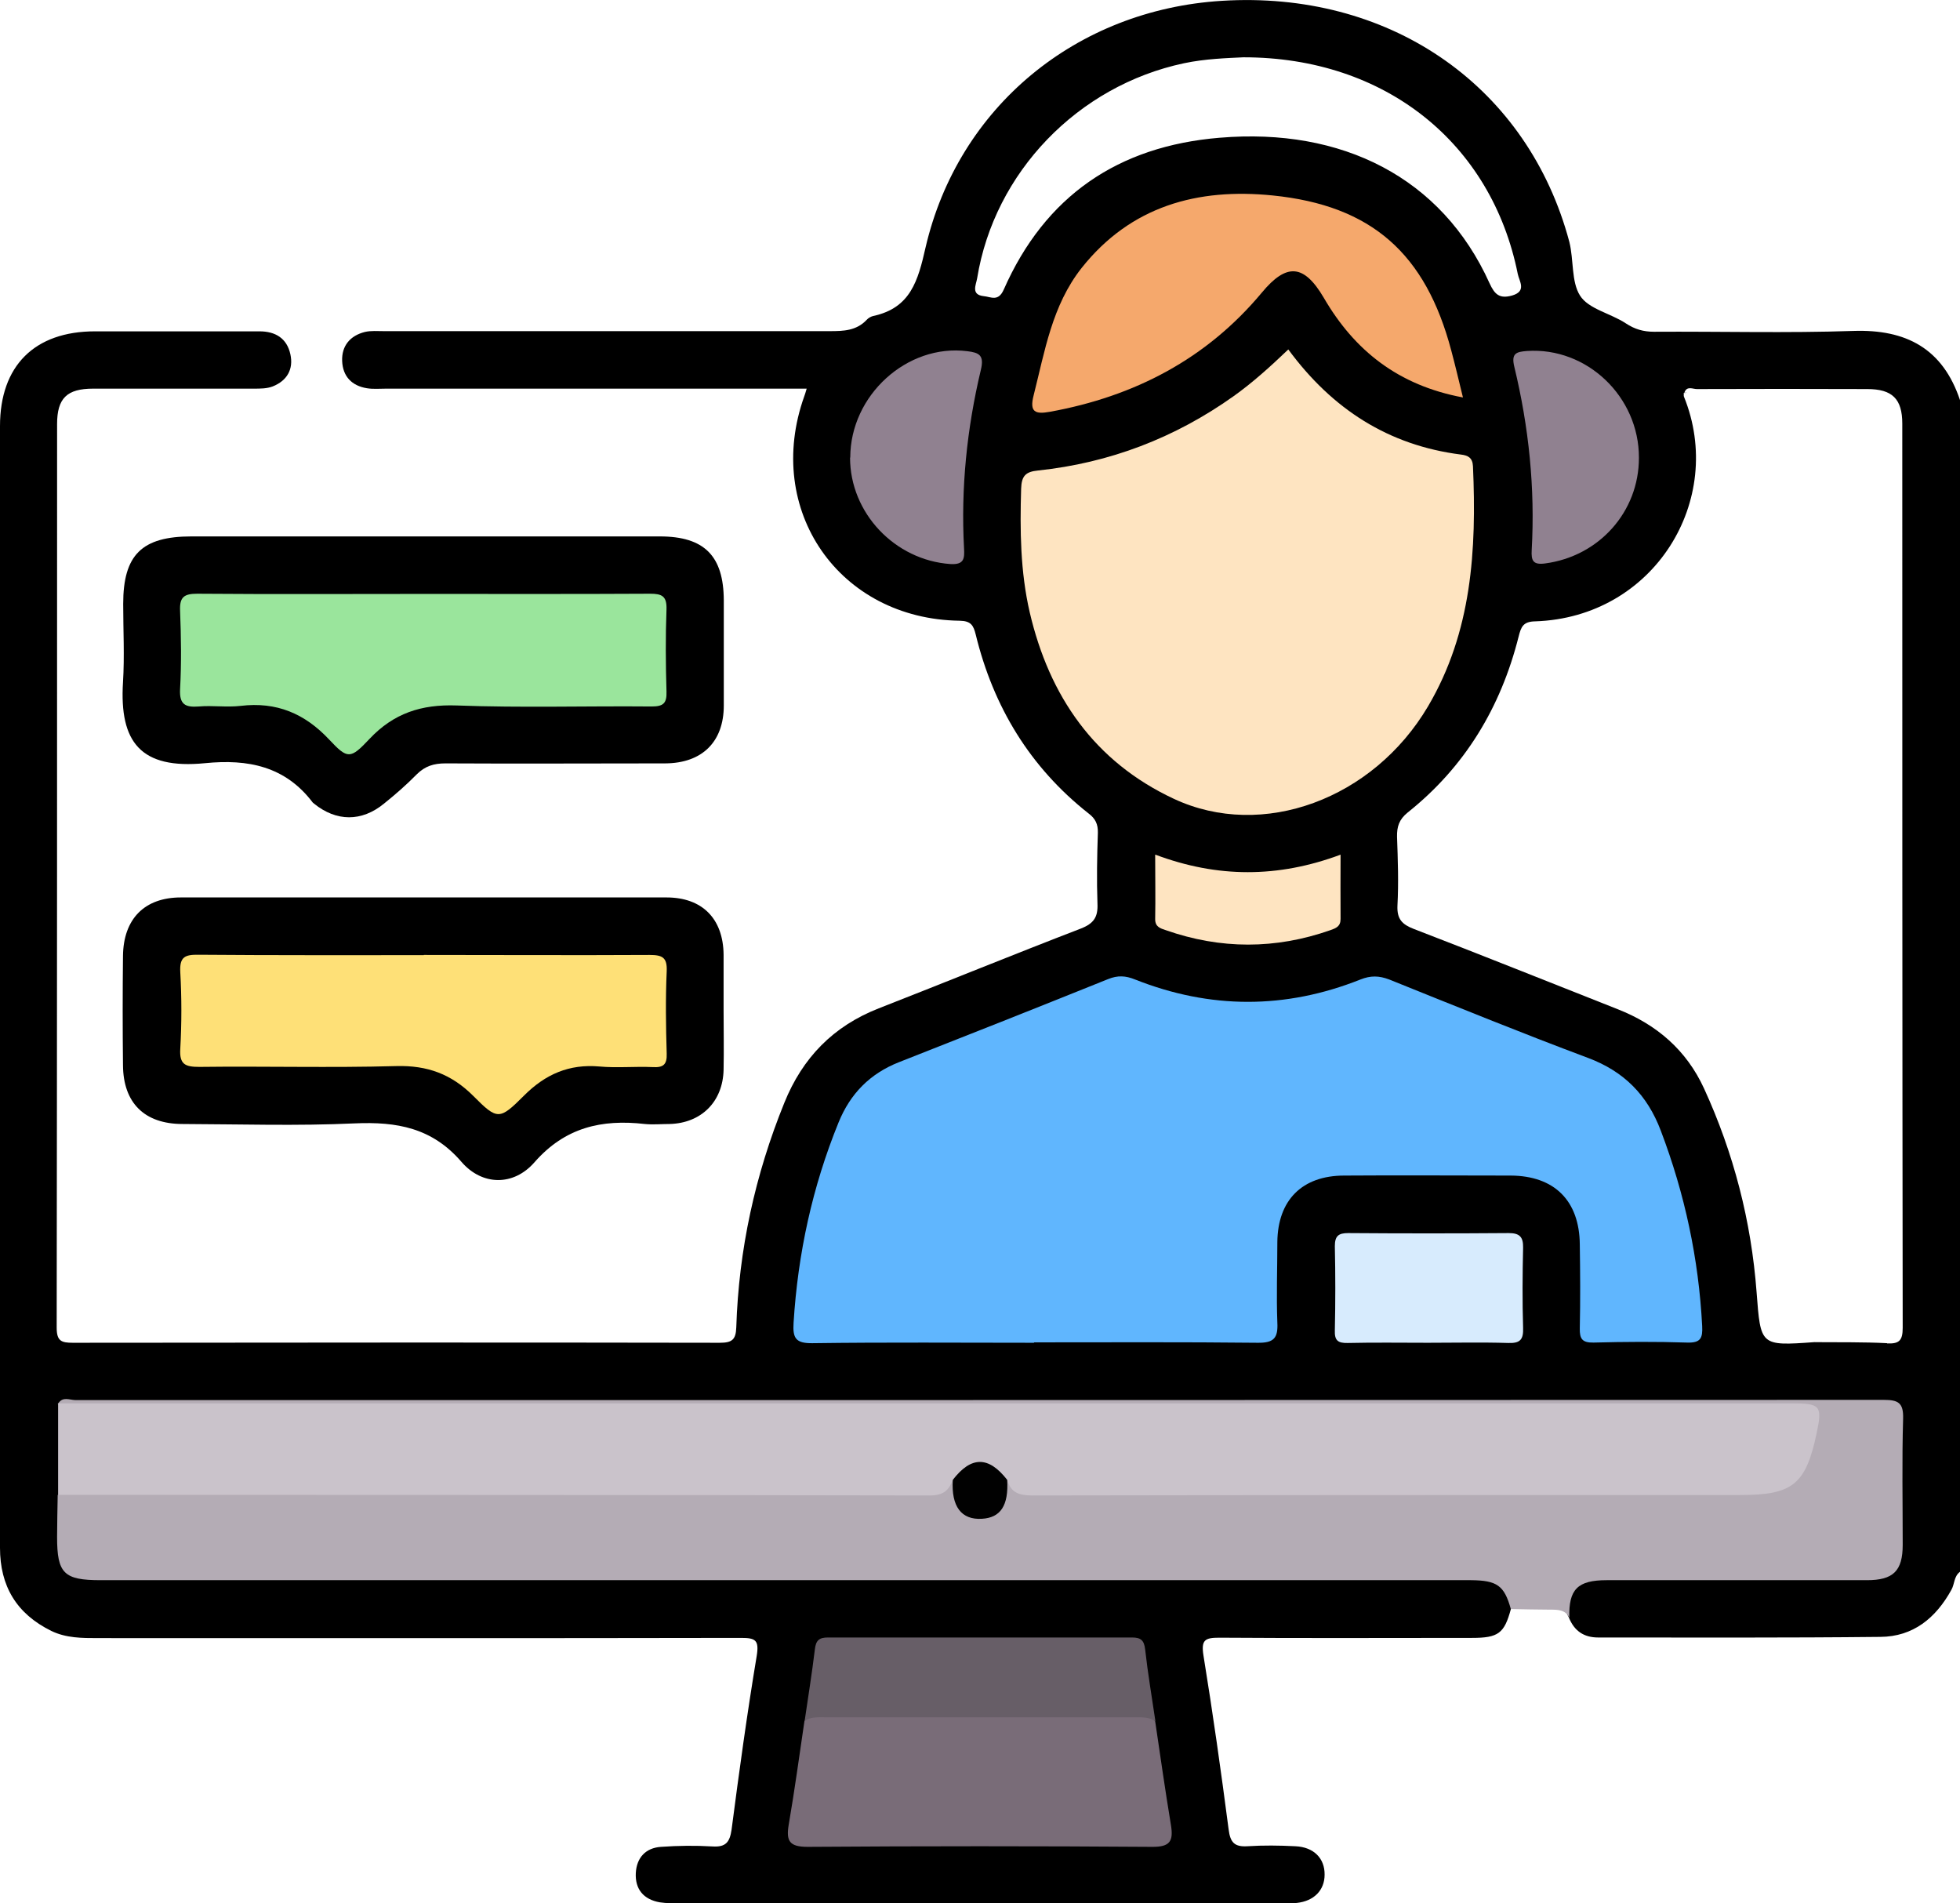 <?xml version="1.0" encoding="UTF-8"?>
<svg id="Capa_2" data-name="Capa 2" xmlns="http://www.w3.org/2000/svg" viewBox="0 0 95.78 93">
  <defs>
    <style>
      .cls-1 {
        fill: #fee4c1;
      }

      .cls-1, .cls-2, .cls-3, .cls-4, .cls-5, .cls-6, .cls-7, .cls-8, .cls-9, .cls-10, .cls-11, .cls-12, .cls-13 {
        stroke-width: 0px;
      }

      .cls-2 {
        fill: #000;
      }

      .cls-3 {
        fill: #b4acb5;
      }

      .cls-4 {
        fill: #d7ebfd;
      }

      .cls-5 {
        fill: #9ae59c;
      }

      .cls-6 {
        fill: #60b6fe;
      }

      .cls-7 {
        fill: #010101;
      }

      .cls-8 {
        fill: #fee077;
      }

      .cls-9 {
        fill: #cac3cb;
      }

      .cls-10 {
        fill: #796c78;
      }

      .cls-11 {
        fill: #908190;
      }

      .cls-12 {
        fill: #f5a86c;
      }

      .cls-13 {
        fill: #675e67;
      }
    </style>
  </defs>
  <g id="Capa_2-2" data-name="Capa 2">
    <g>
      <g>
        <path class="cls-2" d="M88.66,65.57s0,0,.01,0v-.02s0,.02-.01.02Z"/>
        <path class="cls-2" d="M95.78,76.8V19.55c-.84-2.51-2.62-3.47-5.22-3.38-3.24.11-6.49.02-9.73.04-.52,0-.94-.12-1.38-.41-.74-.49-1.83-.7-2.24-1.36-.43-.68-.3-1.74-.52-2.62-.03-.12-.07-.24-.1-.36C74.44,4.04,67.78-.46,59.71.04c-7.11.44-12.88,5.18-14.48,12.05-.37,1.64-.74,2.96-2.56,3.35-.12.03-.24.1-.32.19-.5.53-1.13.55-1.8.55h-21.79c-.31,0-.63-.03-.93.04-.72.18-1.14.68-1.11,1.42.03.75.47,1.21,1.21,1.33.3.05.62.02.93.02h20.56c-.06.21-.09.3-.12.38-1.98,5.55,1.7,10.88,7.6,10.96.55.01.67.23.78.67.86,3.53,2.65,6.49,5.52,8.75.33.25.46.52.45.94-.04,1.15-.06,2.31-.02,3.46.03.65-.17.97-.81,1.22-3.3,1.27-6.58,2.61-9.88,3.9-2.22.87-3.72,2.41-4.61,4.61-1.43,3.52-2.23,7.18-2.35,10.98-.02.61-.22.75-.81.75-10.53-.02-21.07-.01-31.61,0-.56,0-.79-.08-.79-.74.02-14.72.02-29.43.02-44.15,0-1.26.48-1.73,1.76-1.73h7.86c.31,0,.64,0,.92-.11.7-.28,1.02-.84.86-1.57-.17-.78-.73-1.12-1.51-1.12H4.64c-2.95,0-4.64,1.68-4.64,4.63v54.81c0,1.86.8,3.22,2.51,4.06.72.35,1.5.35,2.28.35,10.48,0,20.95.01,31.43-.01.7,0,.88.11.76.87-.47,2.82-.86,5.66-1.23,8.5-.09.62-.29.86-.93.82-.84-.05-1.68-.04-2.52.02-.75.05-1.19.53-1.23,1.28-.04.79.38,1.29,1.17,1.43.33.05.68.05,1.02.05h29.27c.28,0,.56.01.84-.02.84-.09,1.36-.62,1.36-1.38.01-.8-.53-1.35-1.43-1.39-.78-.04-1.56-.05-2.34,0-.64.04-.84-.19-.92-.82-.37-2.84-.77-5.67-1.23-8.5-.12-.76.07-.87.77-.87,4.12.03,8.23.01,12.35.01,1.29,0,1.58-.22,1.9-1.4.06-.92-.38-1.48-1.33-1.68-.55-.12-1.12-.08-1.68-.08H5.82c-.47,0-.93.03-1.4-.02-.87-.09-1.22-.43-1.29-1.3-.07-.81.01-1.62-.05-2.43.02-.59-.02-1.18.02-1.76.05-.82-.18-1.66.18-2.46.41-.41.94-.25,1.42-.25h83.33c1.18,0,2.37.02,3.55.04.95.01,1.07.13,1.08,1.1.02,1.68,0,3.37,0,5.05s-.26,2.02-2,2.02h-11.32c-.5,0-1,0-1.49.11-.93.21-1.76,1.05-1.18,2.07.26.65.73.97,1.43.97,4.6,0,9.19.02,13.79-.03,1.6-.01,2.71-.92,3.47-2.3.16-.28.12-.66.42-.88h0ZM59.6,6.73c-4.96.41-8.53,2.84-10.55,7.42-.27.61-.63.35-.98.32-.64-.07-.37-.56-.32-.87.84-5.18,4.92-9.41,10.11-10.51,1.04-.22,2.1-.25,2.9-.29,0,0,0,0,0,0h.01s0,0,0,0c6.92,0,12.12,4.19,13.4,10.59.07.35.45.84-.28,1.05-.61.17-.85-.05-1.1-.6-2.34-5.18-7.22-7.61-13.18-7.11ZM92.22,65.63c-1.18-.06-2.36-.04-3.54-.05h-.01s-.02,0-.02,0c0,0,0,0,0,0-2.64.19-2.61.17-2.81-2.44-.26-3.47-1.12-6.8-2.57-9.96-.86-1.87-2.31-3.12-4.22-3.87-3.32-1.31-6.63-2.64-9.96-3.92-.57-.22-.83-.48-.8-1.14.06-1.12.02-2.24-.02-3.36-.01-.5.1-.85.52-1.19,2.8-2.23,4.55-5.14,5.42-8.59.12-.48.22-.74.81-.75,5.81-.19,9.32-5.93,7.27-10.98-.02-.05,0-.12-.01-.18.05,0,.11,0,.16-.01h-.13c.12-.36.42-.17.63-.18,2.77-.01,5.54-.01,8.31,0,1.22,0,1.71.48,1.71,1.69,0,14.73,0,29.45.02,44.18,0,.62-.17.79-.77.76Z"/>
      </g>
      <path class="cls-3" d="M2.85,68.57c.22-.35.56-.16.84-.16,29.46,0,58.92,0,88.37-.01.71,0,.96.15.94.91-.06,2.06-.02,4.11-.02,6.17,0,1.28-.46,1.73-1.75,1.73h-12.72c-1.42,0-1.86.45-1.82,1.83-.2-.39-.56-.39-.94-.39-.64,0-1.28-.02-1.92-.03-.32-1.15-.67-1.4-1.95-1.41H4.92c-1.8,0-2.13-.33-2.13-2.11,0-.69.02-1.37.03-2.05.51-.43,1.13-.29,1.7-.29h39.89c.65,0,1.32.1,1.86-.4.43-.19.46.17.51.42.13.62.37,1.14,1.11,1.12.75-.01.95-.55,1.08-1.17.04-.21.07-.53.46-.39.4.36.88.43,1.39.43h34.7c2.29,0,2.87-1.53,2.95-3.21.02-.42-.2-.63-.61-.66-.41-.03-.81-.02-1.22-.02H4.71c-.64,0-1.32.18-1.89-.29l.03-.02Z"/>
      <path class="cls-2" d="M20.75,26.21h11.49c2.18,0,3.12.95,3.13,3.12,0,1.71,0,3.43,0,5.14,0,1.78-1.06,2.82-2.86,2.83-3.58,0-7.16.02-10.74,0-.57,0-1,.13-1.41.54-.5.51-1.04.98-1.6,1.43-1.09.89-2.32.88-3.41,0-.02-.02-.05-.04-.07-.06-1.34-1.77-3.16-2.13-5.26-1.92-3.15.31-4.19-1.03-4.01-3.95.08-1.27.01-2.55.01-3.83,0-2.4.91-3.3,3.34-3.3h11.4,0Z"/>
      <path class="cls-2" d="M35.36,49.36c0,.97.02,1.93,0,2.9-.03,1.57-1.09,2.62-2.64,2.66-.4,0-.81.04-1.21,0-2.1-.24-3.9.16-5.4,1.88-1.02,1.16-2.55,1.14-3.56-.03-1.44-1.67-3.16-1.97-5.22-1.88-2.8.13-5.6.04-8.41.03-1.86,0-2.9-1.03-2.91-2.88-.02-1.78-.02-3.55,0-5.33.02-1.81,1.05-2.86,2.83-2.86h23.73c1.75,0,2.77,1.04,2.79,2.79v2.71h0Z"/>
      <path class="cls-6" d="M50.55,65.61c-3.62,0-7.23-.03-10.85.02-.81.01-.97-.24-.92-1,.21-3.38.92-6.65,2.2-9.79.57-1.4,1.53-2.38,2.95-2.94,3.41-1.34,6.82-2.69,10.22-4.06.47-.19.85-.17,1.32.02,3.66,1.45,7.34,1.46,11.01,0,.5-.2.91-.19,1.41,0,3.23,1.3,6.45,2.61,9.71,3.83,1.76.66,2.9,1.81,3.56,3.56,1.17,3.08,1.85,6.25,2.02,9.54.03.59-.07.83-.73.81-1.53-.05-3.05-.04-4.58,0-.55.01-.68-.18-.67-.69.03-1.37.02-2.74,0-4.11-.02-2.13-1.24-3.35-3.38-3.36-2.71,0-5.42-.02-8.13,0-2.06,0-3.25,1.2-3.27,3.25,0,1.31-.05,2.62,0,3.93.04.76-.17,1-.96.99-3.65-.04-7.29-.02-10.94-.02l.02.02Z"/>
      <path class="cls-9" d="M2.85,68.57h84.71c1.41,0,1.5.12,1.21,1.48-.53,2.49-1.17,3-3.74,3-11.53,0-23.06,0-34.59.02-.63,0-1.05-.13-1.22-.77-.2,0-.35-.12-.48-.24-.57-.53-1.13-.53-1.7,0-.13.12-.28.24-.48.24-.19.53-.47.77-1.12.77-14.2-.03-28.4-.02-42.6-.03v-4.48h0Z"/>
      <path class="cls-1" d="M62.96,17.08c2.15,2.92,4.9,4.68,8.43,5.13.34.04.57.15.59.57.18,4.09-.05,8.1-2.2,11.74-2.67,4.52-8.08,6.54-12.42,4.51-3.87-1.81-6.08-5-7.04-9.11-.46-1.99-.48-4.01-.42-6.04.02-.63.22-.83.82-.89,3.5-.37,6.69-1.59,9.56-3.63.94-.67,1.79-1.44,2.67-2.28h0Z"/>
      <path class="cls-12" d="M71.49,19.42c-3.16-.59-5.3-2.29-6.8-4.87-.97-1.65-1.82-1.71-3.03-.25-2.71,3.25-6.23,5.07-10.35,5.82-.72.13-1.01.02-.8-.8.55-2.17.9-4.39,2.34-6.22,2.41-3.04,5.68-3.92,9.34-3.55,4.85.49,7.48,2.85,8.73,7.58.19.71.36,1.43.57,2.29Z"/>
      <path class="cls-10" d="M56.45,84.1c.25,1.69.49,3.38.77,5.07.13.79-.04,1.08-.93,1.07-5.61-.04-11.21-.04-16.82,0-.89,0-1.06-.28-.93-1.07.29-1.68.52-3.38.77-5.07.25-.47.7-.47,1.14-.48,4.95-.02,9.9-.02,14.85,0,.43,0,.89,0,1.14.48h0Z"/>
      <path class="cls-13" d="M56.45,84.1c-.3-.21-.65-.19-.99-.19h-15.15c-.34,0-.69-.03-.99.18.17-1.17.36-2.33.5-3.5.05-.44.21-.58.64-.58h14.86c.43,0,.59.14.64.58.13,1.17.33,2.34.5,3.5h0Z"/>
      <path class="cls-11" d="M41.55,22.36c0-3.05,2.78-5.57,5.72-5.2.57.07.84.19.66.92-.68,2.86-.98,5.77-.82,8.71.03.51,0,.81-.67.77-2.71-.19-4.9-2.49-4.9-5.2h0Z"/>
      <path class="cls-4" d="M69.78,65.61c-1.31,0-2.62-.02-3.92.01-.48.01-.65-.12-.63-.62.03-1.37.03-2.74,0-4.11,0-.5.18-.64.65-.64,2.62.02,5.23.02,7.85,0,.53,0,.71.19.7.71-.03,1.31-.04,2.62,0,3.92.02.57-.14.76-.72.74-1.31-.04-2.62-.01-3.92-.01h-.01Z"/>
      <path class="cls-11" d="M80.09,22.37c0,2.64-1.95,4.81-4.58,5.16-.59.08-.69-.13-.66-.65.17-3.03-.14-6.02-.85-8.96-.16-.66.1-.73.62-.77,2.92-.2,5.48,2.23,5.47,5.22Z"/>
      <path class="cls-1" d="M56.46,41.76c3.04,1.14,5.99,1.14,9.05,0,0,1.11-.01,2.12,0,3.14,0,.37-.22.45-.5.55-2.68.94-5.36.94-8.04,0-.27-.09-.52-.16-.52-.54.02-1.02,0-2.03,0-3.14h0Z"/>
      <path class="cls-7" d="M46.56,72.31c.9-1.17,1.75-1.17,2.66,0,.07,1.25-.32,1.85-1.24,1.9-1,.06-1.5-.6-1.42-1.9Z"/>
      <path class="cls-5" d="M20.75,29.02c3.67,0,7.35.01,11.02-.01.58,0,.82.12.8.76-.05,1.34-.04,2.68,0,4.02.02.58-.16.73-.73.73-3.18-.03-6.35.07-9.53-.05-1.72-.06-3.07.38-4.25,1.63-.94,1-1.07,1-1.97.04-1.2-1.28-2.58-1.86-4.33-1.65-.68.08-1.37-.03-2.05.03-.66.05-.95-.1-.91-.85.07-1.27.05-2.55,0-3.83-.03-.67.2-.83.84-.83,3.71.03,7.41.01,11.12.01h-.01Z"/>
      <path class="cls-8" d="M20.71,46.66c3.68,0,7.35.02,11.03,0,.63,0,.87.12.84.8-.06,1.34-.04,2.68,0,4.02.02.54-.17.69-.68.66-.87-.04-1.75.05-2.61-.03-1.48-.13-2.64.38-3.68,1.42-1.2,1.2-1.3,1.21-2.48.02-1.07-1.07-2.25-1.5-3.76-1.46-3.21.09-6.42,0-9.62.04-.69,0-.99-.11-.94-.89.07-1.24.07-2.49,0-3.74-.04-.74.22-.86.89-.85,3.67.03,7.35.02,11.03.02h-.02Z"/>
    </g>
  </g>
</svg>